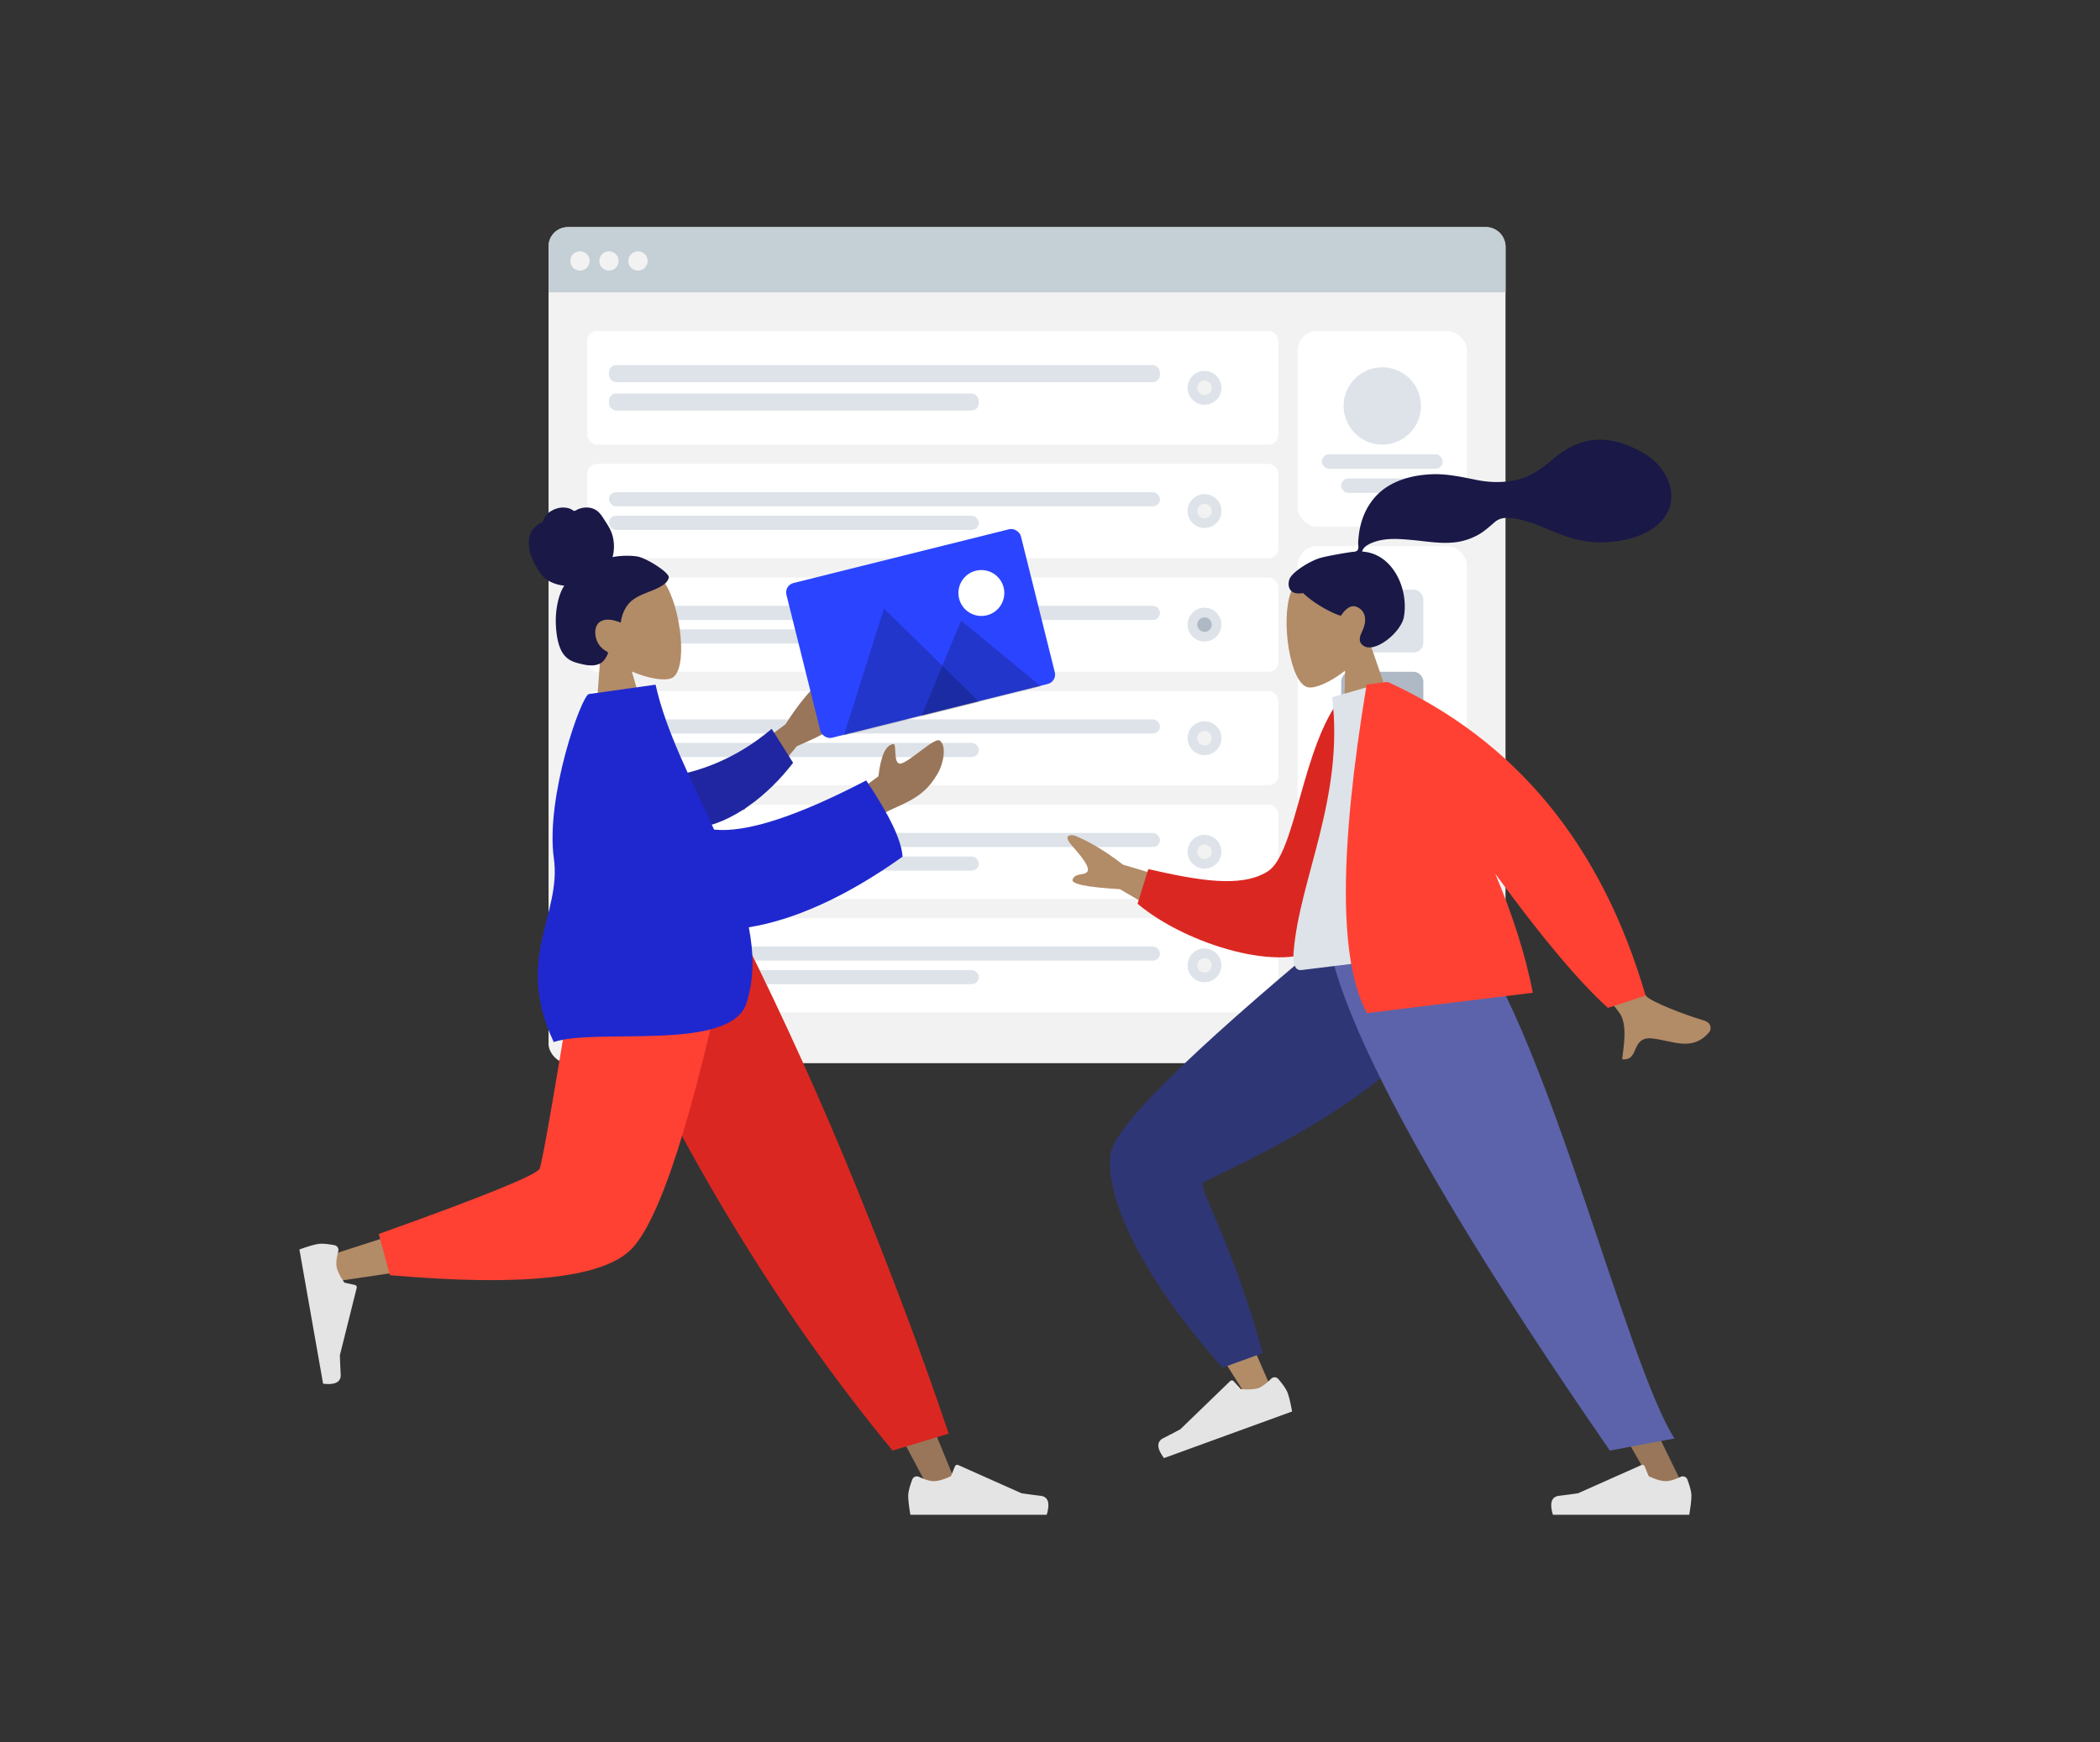 <svg width="869" height="721" xmlns="http://www.w3.org/2000/svg"><rect width="100%" height="100%" fill="#333333" stroke="none"/><g fill="none" fill-rule="evenodd"><g transform="translate(227 94)"><rect fill="#F2F2F2" width="396" height="346" rx="8"/><path d="M8 0h380a8 8 0 0 1 8 8v19H0V8a8 8 0 0 1 8-8z" fill="#C5CFD6"/><g transform="translate(9 10)" fill="#F2F2F2"><circle cx="4" cy="4" r="4"/><circle cx="16" cy="4" r="4"/><circle cx="28" cy="4" r="4"/></g><g transform="translate(310 132)"><rect fill="#FFF" width="70" height="194" rx="8"/><g transform="translate(18 18)"><rect fill="#DDE3E9" width="34" height="26" rx="4"/><rect fill="#AFB9C5" y="34" width="34" height="25" rx="4"/><rect fill="#DDE3E9" y="67" width="34" height="25" rx="4"/><rect fill="#DDE3E9" y="133" width="34" height="25" rx="4"/><rect fill="#C5CFD6" y="100" width="34" height="25" rx="4"/></g></g><g transform="translate(310 43)"><rect fill="#FFF" width="70" height="81" rx="8"/><g transform="translate(10 15)" fill="#DDE3E9"><circle cx="25" cy="16" r="16"/><rect y="36" width="50" height="6" rx="3"/><rect x="8" y="46" width="34" height="6" rx="3"/></g></g><g transform="translate(16 43)"><rect fill="#FFF" width="286" height="47" rx="4"/><g transform="translate(9 14.1)" fill="#DDE3E9"><rect width="228" height="7.05" rx="3"/><rect y="11.75" width="153.041" height="7.05" rx="3"/></g><g transform="translate(248.435 16.5)"><circle fill="#DDE3E9" cx="7" cy="7" r="7"/><circle fill="#F2F2F2" cx="7" cy="7" r="3"/></g></g><g transform="translate(16 98)"><rect fill="#FFF" width="286" height="39" rx="4"/><g transform="translate(9 11.7)" fill="#DDE3E9"><rect width="228" height="5.85" rx="2.925"/><rect y="9.75" width="153.041" height="5.85" rx="2.925"/></g><g transform="translate(248.435 12.5)"><circle fill="#DDE3E9" cx="7" cy="7" r="7"/><circle fill="#F2F2F2" cx="7" cy="7" r="3"/></g></g><g transform="translate(16 145)"><rect fill="#FFF" width="286" height="39" rx="4"/><g transform="translate(9 11.7)" fill="#DDE3E9"><rect width="228" height="5.85" rx="2.925"/><rect y="9.75" width="153.041" height="5.85" rx="2.925"/></g><g transform="translate(248.435 12.5)"><circle fill="#DDE3E9" cx="7" cy="7" r="7"/><circle fill="#AFB9C5" cx="7" cy="7" r="3"/></g></g><g transform="translate(16 286)"><rect fill="#FFF" width="286" height="39" rx="4"/><g transform="translate(9 11.7)" fill="#DDE3E9"><rect width="228" height="5.85" rx="2.925"/><rect y="9.75" width="153.041" height="5.85" rx="2.925"/></g><g transform="translate(248.435 12.5)"><circle fill="#DDE3E9" cx="7" cy="7" r="7"/><circle fill="#F2F2F2" cx="7" cy="7" r="3"/></g></g><g transform="translate(16 239)"><rect fill="#FFF" width="286" height="39" rx="4"/><g transform="translate(9 11.7)" fill="#DDE3E9"><rect width="228" height="5.85" rx="2.925"/><rect y="9.75" width="153.041" height="5.85" rx="2.925"/></g><g transform="translate(248.435 12.5)"><circle fill="#DDE3E9" cx="7" cy="7" r="7"/><circle fill="#F2F2F2" cx="7" cy="7" r="3"/></g></g><g transform="translate(16 192)"><rect fill="#FFF" width="286" height="39" rx="4"/><g transform="translate(9 11.7)" fill="#DDE3E9"><rect width="228" height="5.85" rx="2.925"/><rect y="9.75" width="153.041" height="5.85" rx="2.925"/></g><g transform="translate(248.435 12.5)"><circle fill="#DDE3E9" cx="7" cy="7" r="7"/><circle fill="#F2F2F2" cx="7" cy="7" r="3"/></g></g></g><path d="M248.55 269.874c-5.315-4.715-9.326-10.845-9.844-18.273-1.491-21.401 28.664-20.885 35.906-10.995 7.241 9.89 10.373 37.116 3.225 40.07-2.85 1.178-9.414.196-16.37-2.768l8.027 27.91-23.766 3.34 2.822-39.284z" fill="#B28B67"/><path d="M263.587 230.275c-3.387-.533-8.148-.207-10.1.3.749-2.862.773-5.936-.004-8.817-.755-2.8-2.369-5.046-3.904-7.423-.707-1.095-1.486-2.174-2.529-2.942-1.062-.781-2.33-1.218-3.61-1.331-1.31-.116-2.633.095-3.867.54-.545.198-1.013.526-1.545.746-.544.226-.867-.09-1.327-.387-1.108-.717-2.615-.936-3.886-.911-1.426.027-2.85.443-4.123 1.092-1.238.632-2.386 1.536-3.177 2.73-.353.53-.658 1.122-.821 1.75-.067.258-.064.405-.295.528-.213.114-.475.154-.696.265-2.137 1.075-3.812 3.078-4.544 5.451-.427 1.385-.394 3.712.045 6.263.44 2.552 3.693 8.913 6.2 11.048 2.238 1.906 5.28 2.943 8.108 3.187-1.527 2.335-2.372 5.103-2.896 7.871a36.171 36.171 0 0 0-.547 9.144c.194 2.916.604 5.972 1.678 8.702 1.004 2.554 2.663 4.53 5.116 5.588 1.124.485 2.305.801 3.486 1.076 1.164.271 2.33.53 3.52.607 2.253.144 4.764-.288 6.206-2.267.52-.714 1.077-1.597 1.412-2.427.121-.298.192-.492-.04-.735-.277-.29-.687-.485-1.021-.696-1.902-1.202-3.225-2.978-3.812-5.226-.595-2.282-.392-5.363 1.72-6.693 2.609-1.64 5.876-.637 8.538.352.53-3.859 2.22-7.504 5.365-9.682 3.48-2.41 7.747-3.234 11.369-5.391.943-.562 1.898-1.184 2.515-2.145.258-.402.555-.918.612-1.41.074-.646-.401-1.111-.78-1.553-2.007-2.344-8.98-6.67-12.366-7.204z" fill="#191847"/><path fill="#997659" d="M254.433 387.882l74.554 124.227 55.895 105.023h12.039l-93.652-229.25z"/><path d="M377.511 612.284c-1.118 2.986-1.678 5.22-1.678 6.703 0 1.804.3 4.435.902 7.895h56.401c1.466-4.846.62-7.462-2.538-7.848a312.366 312.366 0 0 1-7.87-1.047l-26.215-11.686a1 1 0 0 0-1.331.532l-1.685 4.087c-2.924 1.364-5.3 2.046-7.127 2.046-1.485 0-3.536-.6-6.152-1.799a2 2 0 0 0-2.707 1.117z" fill="#E4E4E4"/><path d="M369.358 600.315l23.217-7c-10.172-30.308-22.639-63.661-37.402-100.059-14.762-36.398-30.617-71.522-47.563-105.374h-65.574c18.84 42.82 38.815 81.73 59.921 116.725 21.107 34.996 43.574 66.898 67.401 95.708z" fill="#DB2721"/><path d="M249.534 387.882c-7.037 43.654-20.608 99.427-21.89 101.148-.853 1.148-31.592 11.414-92.216 30.799l2.6 10.58c72.295-10.395 110.388-18.461 114.28-24.197 5.836-8.603 34.983-76.567 46.272-118.33h-49.046z" fill="#B28B67"/><path d="M156.738 510.682l4.58 17.042c54.073 4.726 87.204 1.311 99.394-10.246 12.19-11.558 26.083-54.756 41.68-129.596h-62.529c-9.881 61.284-15.406 93.212-16.573 95.785-1.167 2.572-23.351 11.577-66.552 27.015z" fill="#FF4133"/><path d="M138.413 515.32c-3.135-.583-5.433-.746-6.893-.488-1.776.313-4.316 1.066-7.618 2.258l9.794 55.545c5.026.602 7.455-.685 7.288-3.862-.168-3.177-.28-5.821-.336-7.932l6.957-27.846a1 1 0 0 0-.756-1.22l-4.318-.949c-1.85-2.642-2.935-4.863-3.252-6.663-.258-1.462-.023-3.586.703-6.371a2 2 0 0 0-1.57-2.472z" fill="#E4E4E4"/><g><path d="M293.225 323.385l31.86-23.675c4.785-7.594 9.697-13.66 14.739-18.198 1.602-.947 4.518-1.793 2.426 3.518-2.091 5.312-4.052 10.993-2.42 12.31 1.63 1.316 4.868-1.299 6.914.982 1.363 1.52-4.304 5.022-17.003 10.505l-21.859 26.391-14.657-11.833zm56.275 8.289l13.992-10.425c.994-8.36 2.966-12.773 5.917-13.239 2.124-1.372-.402 9.37 3.782 7.88 4.183-1.488 13.601-10.754 15.635-9.427 3.009 1.963 1.629 9.482-.685 13.452-4.323 7.418-8.359 10.314-18.707 14.819-5.41 2.355-11.058 6.345-16.941 11.97l-2.993-15.03z" fill="#997659"/><path d="M275.83 321.553c12.07-1.825 27.829-6.633 43.498-19.924l8.862 14.054c-10.214 13.393-25.54 25.372-40.18 27.014-11.54 1.293-19.36-11.729-12.18-21.144z" fill="#2026A2"/><path d="M295.486 343.326c13.28 1.384 34.268-5.4 62.966-20.35 9.661 14.386 14.671 24.906 15.03 31.56-24.015 17.123-45.377 26.254-63.616 29.222 2.1 10.732 2.226 21.207-.892 31.233-6.409 20.61-62.36 10.22-79.83 16.268-16.367-34.815 3.309-52.664.053-75.956-3.565-25.506 11.476-67.652 14.501-68.077l27.584-3.877c4.26 19.264 14.937 39.653 24.204 59.977z" fill="#1F28CF"/></g><g><path d="M566.988 266.47c3.914-5.93 6.202-12.89 4.78-20.198-4.099-21.058-33.093-12.754-37.529-1.328-4.435 11.427-.413 38.537 7.256 39.54 3.058.4 9.144-2.247 15.095-6.91l-.53 29.037 23.822-2.925-12.894-37.216z" fill="#B28B67"/><path d="M546.3 230.921c3.076-.9 11.486-2.292 13.045-2.483.996-.122 2.104-.027 2.581-1.014.392-.809.06-2.054.097-2.941.043-1.03.158-2.056.277-3.08.337-2.914 1.042-5.732 2.18-8.437 2.136-5.076 5.661-9.278 10.423-12.057 5.257-3.067 11.471-4.385 17.501-4.634 6.453-.267 12.496 1.132 18.773 2.377 5.98 1.185 12.093 1.19 17.992-.472 5.944-1.674 10.118-5.52 14.845-9.263 4.84-3.833 10.561-6.653 16.804-6.933 5.827-.26 11.44 1.47 16.604 4.067 4.832 2.431 8.957 5.563 11.657 10.351 2.904 5.152 3.633 11.108.542 16.356-4.481 7.606-14.164 10.62-22.425 11.452a45.193 45.193 0 0 1-14.26-.843c-6.26-1.374-11.884-4.314-17.854-6.528-2.802-1.038-5.662-1.822-8.615-2.278-2.866-.442-5.638-.466-7.94 1.516-2.436 2.095-4.6 4.126-7.499 5.607-2.78 1.42-5.792 2.394-8.897 2.75-6.04.695-12.221-.455-18.238-.995-4.906-.44-10.146-.835-14.898.75-1.983.662-4.849 1.877-5.324 4.08 12.637.723 19.37 15.415 17.262 27.066-1.137 6.288-11.574 14.757-16.36 12.112-3.033-1.675-1.668-4.531-.788-6.414 1.684-3.605 1.873-7.994-2.29-9.85-3.592-1.6-6.522 3.607-6.59 3.61-.928.04-9.422-3.477-15.7-9.36-5.36.983-6.616-2.476-5.684-5.546.932-3.07 8.528-7.721 12.779-8.966z" fill="#191847"/><path d="M607.967 387.882c-1.809 24.61-118.356 97.063-119.036 99.096-.302.904 11.79 29.464 36.277 85.682l-10.188 3.946c-37.558-59.539-55.373-92.48-53.444-98.824 2.762-9.083 32.905-38.963 90.427-89.639l55.964-.261z" fill="#B28B67"/><path d="M522.527 559.964l-16.634 6.035c-35.074-39.443-48.822-71.987-46.315-88.568 1.671-11.054 31.71-40.884 90.115-89.489h59.467c-2.03 56.992-110.053 99.253-111.498 101.682-1.445 2.428 12.774 26.215 24.865 70.34z" fill="#2F3676"/><path d="M528.959 570.687c2.072 2.423 3.362 4.332 3.87 5.725.616 1.695 1.234 4.27 1.852 7.727l-53 19.29c-3.034-4.052-3.134-6.8-.299-8.242a312.366 312.366 0 0 0 7.037-3.676l20.637-19.948a1 1 0 0 1 1.434.045l2.981 3.265c3.214.282 5.68.11 7.397-.515 1.395-.508 3.117-1.773 5.166-3.795a2 2 0 0 1 2.925.124z" fill="#E4E4E4"/><path fill="#997659" d="M594.567 387.882l51.918 124.227 51.028 105.023h-12.04l-131.716-229.25z"/><path d="M698.242 612.284c1.119 2.986 1.678 5.22 1.678 6.703 0 1.804-.3 4.435-.901 7.895h-56.402c-1.466-4.846-.62-7.462 2.538-7.848 3.158-.386 5.781-.735 7.87-1.047l26.215-11.686a1 1 0 0 1 1.332.532l1.685 4.087c2.923 1.364 5.299 2.046 7.126 2.046 1.485 0 3.536-.6 6.153-1.799a2 2 0 0 1 2.706 1.117z" fill="#E4E4E4"/><path d="M692.905 595.315l-26.751 5c-20.684-30.308-107.247-154.581-116.737-212.433h59.553c31.695 41.82 64.219 176.623 83.935 207.433z" fill="#5C63AB"/><g><path d="M502.737 369.19l-38.044-11.36c-7.095-5.502-13.789-9.523-20.08-12.065-1.83-.343-4.86-.142-1.075 4.135 3.783 4.277 7.57 8.945 6.489 10.74-1.082 1.794-5.02.443-6.161 3.285-.761 1.895 5.763 3.25 19.573 4.062l29.576 17.331 9.722-16.127zM649.24 355.62l-19.923 6.542c25.215 35.598 38.708 54.449 40.479 56.553 3.984 4.734 2.014 14.55 1.469 19.658 7.455.791 3.262-9.726 12.714-8.583 8.627 1.043 16.379 5.487 23.306-2.64.852-1 1.216-3.84-2.23-4.852-8.586-2.519-21.441-7.631-23.709-9.95-3.092-3.163-13.794-22.072-32.106-56.728z" fill="#B28B67"/><path d="M563.982 288.843l-8.797-.414c-16.54 20.438-18.85 64.945-30.648 72.247-11.156 6.904-28.566 3.686-49.365-.991l-4.435 14.33c20.5 17.286 61.09 29.033 75.568 17.704 23.147-18.113 22.32-72.554 17.677-102.876z" fill="#DB2721"/><path d="M614.785 392.09l-76.238 9.36c-3.483.428-3.442-4.663-3.249-7.254 2.229-29.895 21.055-64.136 15.954-105.675l21.569-6.135c21.767 26.906 32.462 62.01 41.964 109.703z" fill="#DDE3E9"/><path d="M618.761 361.61c18.97 26.017 34.503 44.518 46.597 55.503l15.597-5.08c-18.102-62.327-53.673-105.6-106.715-129.821l-.251.03-8.456 1.039c-11.511 69.457-11.47 114.79.125 135.998l68.626-8.426c-3.09-16.18-8.689-33.006-15.523-49.242z" fill="#FF4133"/></g></g><g transform="rotate(-14 1145.652 -1197.395)"><path d="M50.828 54.607l-.007.016c.003-.005.007-.025.007-.016" fill="#C5CFD6"/><path d="M50.823 54.614v.005c0-.005.008-.02 0-.005M50.858 54.53c-.007.02-.016.039-.024.059l.012-.028a5.5 5.5 0 0 1 .012-.031" fill="#C5CFD6"/><path d="M50.836 54.59l-.012.028c-.03.056.012-.028.012-.028M50.825 54.614zM50.824 54.615l.001-.002-.001.002M50.82 54.622c-.007.012.027-.046 0 0M50.824 54.615l.002-.002-.002.002" fill="#C5CFD6"/><rect fill="#2B44FF" x=".575" y=".818" width="100" height="66" rx="4"/><g fill="#000" fill-opacity=".2"><path d="M38.37 20.093l-28.841 47h57.68z"/><path d="M68.105 32.682L42.61 67.092h50.993z"/></g><circle fill="#FFF" cx="79.017" cy="23.642" r="9.5"/></g></g></svg>